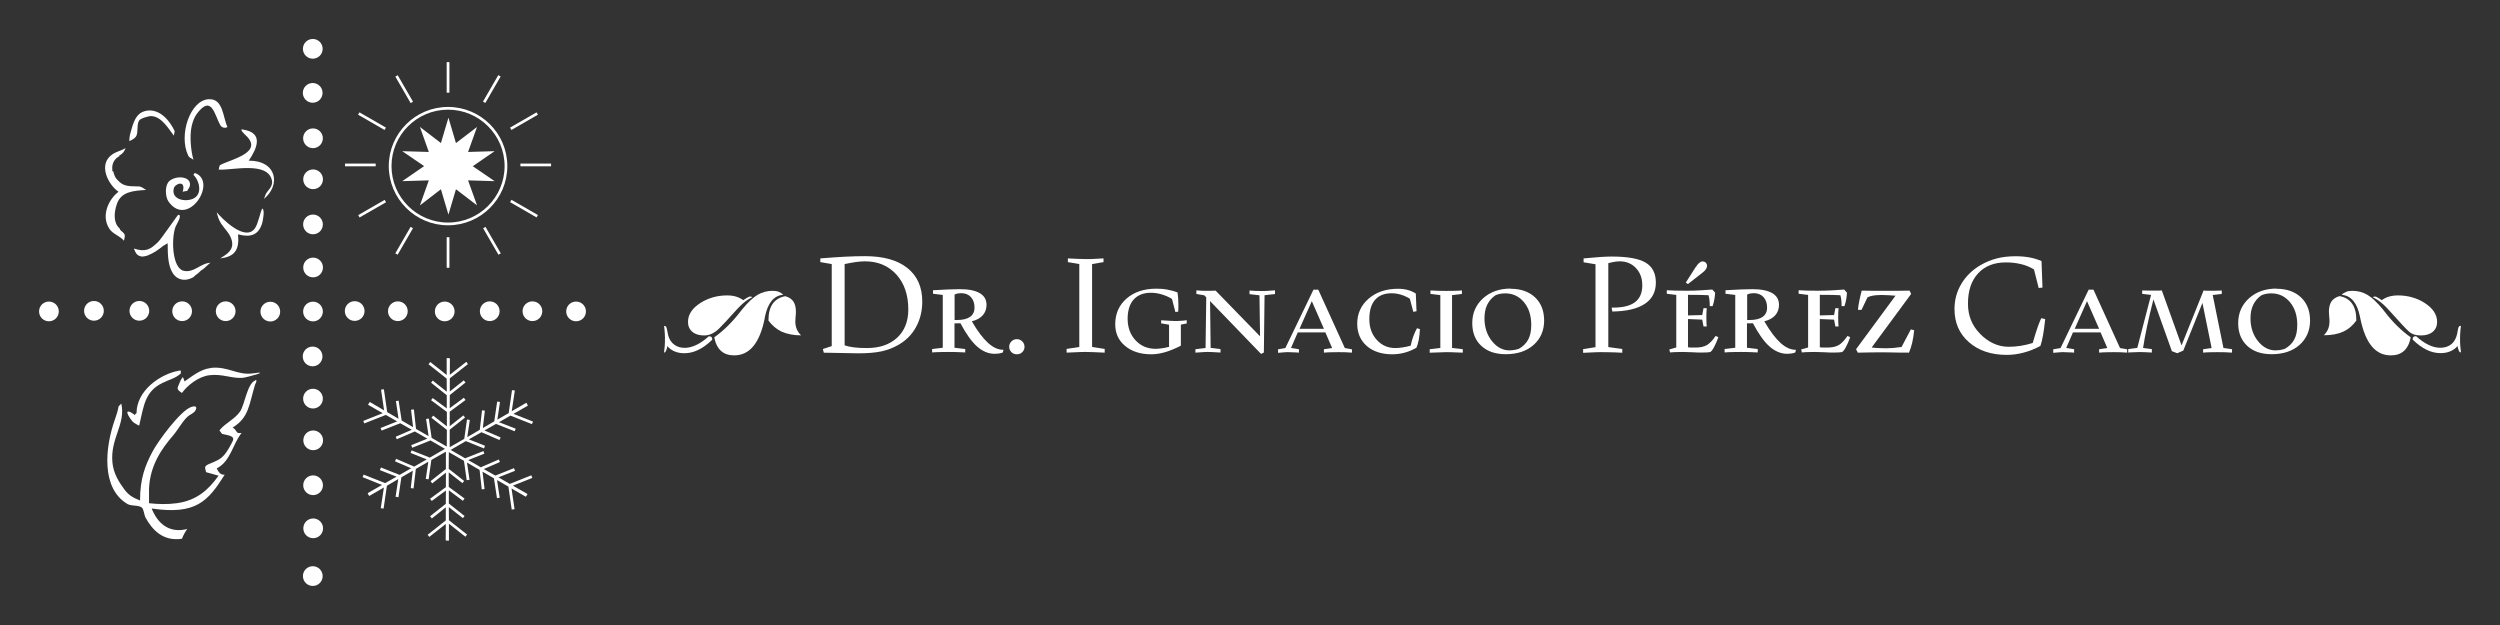 <svg xmlns="http://www.w3.org/2000/svg" id="Capa_1" data-name="Capa 1" viewBox="0 0 256 64"><rect x="0" y="0" width="256" height="64" fill="#333333" stroke="none"/><defs><style>      .cls-1 {        fill: #fff;        stroke-width: 0px;      }    </style></defs><g><g><path class="cls-1" d="M84,26.46c.88-.07,1.7-.13,2.46-.17.76-.04,1.46-.06,2.1-.06,1.89,0,3.34.4,4.35,1.21,1.02.81,1.53,1.95,1.53,3.44,0,.98-.22,1.85-.65,2.63-.43.78-1.05,1.39-1.84,1.83-.52.29-1.08.51-1.69.64-.61.13-1.39.2-2.34.2-.35,0-1.45-.02-3.29-.06-.12,0-.21,0-.27,0l-.1-.38.91-.3v-8.4l-1.17-.2v-.38ZM86.48,35.36c.25.09.56.16.95.21.39.05.84.07,1.34.07,1.3,0,2.33-.35,3.1-1.06.76-.71,1.14-1.67,1.14-2.89,0-1.49-.41-2.68-1.22-3.58-.82-.9-1.89-1.35-3.22-1.35-.27,0-.58.02-.92.07-.34.05-.73.12-1.16.21v8.32Z"></path><path class="cls-1" d="M97.75,32.77h.23c.6,0,1.05-.11,1.35-.32.3-.21.46-.53.46-.95,0-.45-.12-.81-.37-1.08-.25-.27-.58-.4-1.01-.4-.11,0-.22.01-.33.03-.11.02-.22.06-.33.11v2.61ZM99.52,32.91c.58,1,1.14,1.74,1.66,2.21.52.47,1.05.71,1.58.7l-.08.28c-.14.05-.27.08-.41.1-.13.02-.27.03-.4.03-.65,0-1.25-.25-1.81-.74-.56-.5-1.13-1.29-1.71-2.39-.12,0-.23,0-.34.01-.1,0-.19,0-.27,0v2.5l1.1.13v.35c-.33-.02-.63-.03-.92-.04-.29,0-.55-.01-.79-.01-.28,0-.56,0-.84.01-.28,0-.56.02-.84.04v-.35l1.09-.13v-5.41l-1-.12v-.36c.59-.04,1.11-.06,1.56-.08.45-.02.84-.03,1.18-.03.91,0,1.59.14,2.05.41.46.27.69.67.69,1.21,0,.41-.13.77-.39,1.06-.26.29-.63.49-1.11.61Z"></path><path class="cls-1" d="M104.91,35.52c0,.21-.08.39-.23.54-.15.15-.33.22-.55.22s-.41-.07-.56-.22c-.15-.15-.23-.33-.23-.54s.08-.41.23-.56c.15-.15.34-.23.56-.23.22,0,.4.08.55.23.15.15.23.34.23.56Z"></path><path class="cls-1" d="M113.11,36.11c-.45-.02-.83-.04-1.13-.05-.3-.01-.56-.02-.78-.02-.24,0-.51,0-.83.02-.32.01-.7.03-1.15.05v-.38l1.3-.2v-8.49l-1.17-.2v-.38c.39.02.74.04,1.04.05.3.01.58.02.83.02.27,0,.55,0,.84-.02.29-.01.6-.03.94-.05v.38l-1.17.2v8.49l1.29.2v.38Z"></path><path class="cls-1" d="M121.54,33.12l-.62.12v2.16c-.57.29-1.1.51-1.6.66-.5.14-.97.22-1.41.22-1.11,0-2.01-.28-2.69-.85-.68-.56-1.02-1.3-1.02-2.22,0-1.09.39-1.97,1.16-2.64.77-.67,1.79-1.01,3.05-1.01.41,0,.79.03,1.15.1.36.07.7.16,1.02.29.03.24.06.47.07.69s.02.44.02.65c0,.06,0,.17-.01.35,0,.11,0,.2-.01.27l-.29.04-.35-1.34c-.34-.21-.7-.36-1.07-.47-.37-.11-.73-.16-1.09-.16-.76,0-1.34.23-1.76.69-.41.46-.62,1.12-.62,1.97,0,.89.27,1.63.81,2.21s1.23.87,2.06.87c.17,0,.37-.02.6-.05.22-.03.48-.08.77-.15v-2.27l-.81-.14v-.31s.03,0,.05,0c.77.05,1.23.07,1.37.07.19,0,.38,0,.59-.02.2-.01.41-.03.61-.06v.32Z"></path><path class="cls-1" d="M130.56,30.11l-1.07.12-.07,5.87-.29.14-5.22-5.41.06,4.79,1.01.13v.35c-.42-.03-.72-.05-.89-.05-.17,0-.31-.01-.4-.01-.14,0-.31,0-.52.02-.2.01-.45.03-.76.05v-.35s1.04-.13,1.04-.13l.07-5.18-.2-.21-.81-.14v-.37c.17.02.33.03.5.04.16,0,.32.01.49.01.12,0,.26,0,.42,0,.16,0,.35-.02.56-.02l4.55,4.68-.06-4.2-1.02-.12v-.37c.19.02.4.03.62.04.22,0,.45.01.7.01.17,0,.36,0,.58-.02.22-.01.46-.03.71-.05v.39Z"></path><path class="cls-1" d="M135.57,33.67l-1.24-2.83-1.26,2.83h2.5ZM138.45,36.11c-.23-.02-.45-.03-.68-.04-.22,0-.45-.01-.68-.01-.24,0-.49,0-.74.01-.25,0-.51.02-.78.04v-.35l.84-.12-.69-1.6h-2.83l-.69,1.59.81.13v.35c-.07,0-.16-.01-.28-.02-.39-.02-.66-.03-.8-.03-.14,0-.3,0-.47.02-.17.01-.37.03-.59.05v-.36l.75-.13,2.88-5.98h.49l2.72,5.98.73.13v.35Z"></path><path class="cls-1" d="M145.4,33.69c-.02.42-.06.79-.12,1.11-.06.32-.14.59-.24.81-.39.22-.79.39-1.2.5-.41.11-.83.17-1.25.17-1.1,0-1.97-.28-2.63-.85-.65-.57-.98-1.33-.98-2.28,0-1.04.39-1.9,1.17-2.57.78-.67,1.78-1.01,3-1.01.36,0,.69.04.99.12.3.08.58.2.84.37l.07,1.81-.33.06-.35-1.34c-.31-.19-.62-.33-.93-.42-.31-.09-.62-.14-.94-.14-.74,0-1.31.23-1.7.68-.39.45-.58,1.11-.58,1.97s.25,1.56.76,2.12c.5.56,1.14.84,1.89.84.22,0,.46-.02.73-.06.27-.04.55-.1.85-.18.08-.36.17-.69.28-.98.11-.29.23-.56.37-.81l.3.09Z"></path><path class="cls-1" d="M149.79,36.11c-.08,0-.2,0-.35-.01-.66-.03-1.11-.04-1.35-.04-.27,0-.76.02-1.46.05-.1,0-.18,0-.23,0v-.35l1.09-.13v-5.41l-1.01-.12v-.36c.26.02.53.03.8.04.27,0,.55.01.83.01.29,0,.57,0,.83-.01.26,0,.51-.02.76-.04v.36l-1.01.12v5.41l1.1.13v.35Z"></path><path class="cls-1" d="M155.51,35.73c.45-.25.77-.57.98-.96.21-.39.31-.89.31-1.51,0-.95-.25-1.72-.75-2.32-.5-.6-1.14-.9-1.93-.9-.18,0-.36.02-.52.05-.16.03-.32.08-.47.15-.37.25-.65.58-.84.97-.19.39-.28.86-.28,1.38,0,.91.25,1.69.76,2.33.51.64,1.11.96,1.81.96.12,0,.26-.01.4-.03.14-.02.32-.06.52-.12ZM154.69,29.57c1.05,0,1.88.3,2.5.88.62.59.93,1.38.93,2.38s-.36,1.85-1.08,2.49c-.72.64-1.67.95-2.86.95-1.06,0-1.89-.29-2.5-.86-.61-.57-.92-1.34-.92-2.32,0-1.03.37-1.87,1.1-2.54.74-.66,1.68-1,2.82-1Z"></path><path class="cls-1" d="M162.17,26.46c.78-.07,1.38-.12,1.78-.15.4-.02.76-.04,1.08-.04,1.63,0,2.79.21,3.48.62.7.42,1.05,1.1,1.05,2.05s-.38,1.68-1.14,2.18c-.76.5-1.87.76-3.32.78l-.07-.4h.17c1,0,1.74-.19,2.23-.56.49-.38.74-.95.74-1.71s-.22-1.32-.65-1.78c-.43-.46-.99-.69-1.67-.69-.16,0-.34.02-.53.05-.2.03-.4.08-.63.14v8.59l1.43.2v.38c-.57-.03-1.01-.05-1.32-.05-.31,0-.57-.01-.78-.01-.26,0-.54,0-.85.02-.31.01-.66.03-1.06.05v-.38l1.27-.2v-8.49l-1.22-.2v-.38Z"></path><path class="cls-1" d="M173.66,27.34c.11-.18.22-.32.34-.42.12-.1.23-.15.33-.15.14,0,.25.04.34.13.09.09.13.19.13.32,0,.12-.04.23-.11.34-.07.11-.18.23-.34.35l-1.51,1.18-.21-.16,1.02-1.6ZM175.95,34.56c-.15.41-.3.74-.44,1-.14.26-.27.42-.38.49-.11.02-.22.03-.35.04-.12,0-.3.01-.54.01-.22,0-.53,0-.95-.03-.42-.02-.73-.03-.94-.03-.17,0-.37,0-.6.01-.23,0-.48.02-.74.04l-.07-.31.71-.2v-5.38l-.97-.12v-.36c.29.02.6.03.91.04.32,0,.65.01,1,.01.46,0,.91,0,1.37-.03s.92-.05,1.38-.09l.29.32c-.01.23-.04.46-.08.69-.04.22-.1.46-.18.69h-.29c0-.22-.01-.43-.03-.62-.02-.19-.05-.35-.1-.5-.2-.01-.48-.02-.83-.03s-.77-.01-1.27-.01v2.11l1.46-.04.13-.7h.33c-.01.15-.02.3-.03.45,0,.16-.01.31-.01.47s0,.33.01.49c0,.16.02.32.03.46h-.33l-.13-.7-1.46-.06v2.89c.08.01.17.02.25.03.08,0,.17.01.25,0h.28c.47,0,.85-.08,1.15-.25.29-.17.59-.48.9-.94l.26.12Z"></path><path class="cls-1" d="M178.91,32.77h.23c.6,0,1.05-.11,1.35-.32.3-.21.46-.53.46-.95,0-.45-.12-.81-.37-1.08-.25-.27-.58-.4-1.01-.4-.11,0-.22.01-.33.03-.11.02-.22.06-.33.11v2.61ZM180.67,32.91c.58,1,1.14,1.74,1.66,2.21.52.47,1.05.71,1.58.7l-.08.28c-.14.05-.27.08-.41.1-.13.02-.27.03-.4.03-.65,0-1.25-.25-1.81-.74s-1.13-1.29-1.71-2.39c-.12,0-.23,0-.34.01-.1,0-.19,0-.27,0v2.5l1.1.13v.35c-.33-.02-.63-.03-.92-.04-.29,0-.55-.01-.79-.01-.28,0-.56,0-.84.01-.28,0-.56.02-.84.04v-.35l1.09-.13v-5.41l-1-.12v-.36c.59-.04,1.11-.06,1.56-.08.45-.02.84-.03,1.18-.03.91,0,1.59.14,2.05.41.46.27.69.67.69,1.21,0,.41-.13.77-.39,1.06-.26.29-.63.49-1.11.61Z"></path><path class="cls-1" d="M189.45,34.56c-.15.41-.3.74-.44,1-.14.26-.27.42-.38.49-.11.02-.22.03-.35.04-.12,0-.3.01-.54.01-.22,0-.53,0-.95-.03-.42-.02-.73-.03-.94-.03-.17,0-.37,0-.6.01-.23,0-.48.02-.74.04l-.07-.31.71-.2v-5.38l-.97-.12v-.36c.29.02.6.03.91.04.32,0,.65.01,1,.01.46,0,.91,0,1.37-.03.46-.02.92-.05,1.38-.09l.29.32c-.01.23-.04.46-.08.69-.04.22-.1.46-.18.69h-.29c0-.22-.01-.43-.03-.62-.02-.19-.05-.35-.1-.5-.2-.01-.48-.02-.83-.03-.35,0-.77-.01-1.27-.01v2.11l1.46-.04.13-.7h.33c-.01.15-.02.3-.03.45,0,.16-.01.31-.01.47s0,.33.01.49c0,.16.02.32.03.46h-.33l-.13-.7-1.46-.06v2.89c.08.01.17.02.25.03.08,0,.17.01.25,0h.28c.47,0,.85-.08,1.15-.25.29-.17.59-.48.9-.94l.26.12Z"></path><path class="cls-1" d="M196.01,33.8c-.04.45-.1.86-.19,1.25-.09.39-.2.74-.34,1.06-.56,0-1.15,0-1.8-.02s-1-.01-1.08-.01c-.46,0-1.2,0-2.23.03h-.13l-.18-.35,4.04-5.48c-.25-.02-.49-.04-.71-.05-.22-.01-.43-.02-.62-.02h-.2c-.28,0-.54.02-.77.06s-.42.1-.57.18l-.61,1.28h-.36c0-.21.05-.47.11-.8.06-.33.15-.72.27-1.17.46,0,.87.02,1.25.02.37,0,.7.01.99,0,.42,0,.86,0,1.3,0,.44,0,.9-.02,1.36-.02l.16.34-4.04,5.48c.19.03.4.05.62.06.22.01.45.02.69.02h.28c.18,0,.39-.01.64-.03.25-.02.53-.06.83-.1l.95-1.8.33.08Z"></path><path class="cls-1" d="M209.43,32.67c-.07.64-.14,1.19-.22,1.64-.08.45-.17.82-.27,1.11-.53.29-1.09.52-1.69.68-.59.16-1.17.24-1.74.24-1.61,0-2.9-.43-3.89-1.3-.99-.86-1.48-2-1.48-3.39,0-.93.23-1.79.7-2.58.47-.79,1.13-1.43,1.98-1.93.52-.3,1.08-.53,1.66-.68.58-.15,1.22-.22,1.92-.22.51,0,.98.04,1.42.12s.85.21,1.23.37l.1,2.72-.39.04-.48-1.9c-.39-.24-.82-.42-1.31-.54-.49-.12-1.01-.18-1.57-.18-1.21,0-2.16.38-2.85,1.13-.69.75-1.03,1.78-1.03,3.1,0,.6.1,1.16.3,1.66.2.51.51.98.93,1.41.42.44.88.77,1.38,1,.5.23,1.02.34,1.56.34.41,0,.82-.03,1.24-.1.42-.07.82-.16,1.22-.29.22-.74.39-1.31.53-1.69s.25-.67.36-.85l.4.1Z"></path><path class="cls-1" d="M214.95,33.67l-1.24-2.83-1.26,2.83h2.5ZM217.83,36.11c-.23-.02-.45-.03-.68-.04-.22,0-.45-.01-.68-.01-.24,0-.49,0-.74.01-.25,0-.51.02-.78.04v-.35l.84-.12-.69-1.6h-2.83l-.69,1.59.81.13v.35c-.07,0-.16-.01-.28-.02-.39-.02-.66-.03-.8-.03-.14,0-.3,0-.47.02-.17.01-.37.03-.59.05v-.36l.75-.13,2.88-5.98h.49l2.72,5.98.73.13v.35Z"></path><path class="cls-1" d="M228.56,36.11c-.22-.02-.45-.03-.7-.04-.24,0-.5-.01-.77-.01-.28,0-.54,0-.78.01-.24,0-.48.02-.71.04v-.35l.87-.12-.94-4.62-1.96,4.88-.62.27-.55-.21-1.89-5.3c-.25.96-.46,1.87-.64,2.71-.18.84-.32,1.6-.42,2.26l.9.12v.35c-.34-.02-.6-.04-.78-.04-.17,0-.34-.01-.5-.01-.16,0-.44.01-.84.03-.13,0-.23.02-.3.02v-.35l.93-.13,1.41-5.42-.91-.11v-.35c.26,0,.49.02.69.02.2,0,.36.01.48,0,.21,0,.38,0,.5,0,.12,0,.23-.02.34-.02l2.02,5.63,2.26-5.63c.09.02.19.03.29.03.1,0,.23,0,.41,0,.12,0,.28,0,.47,0,.19,0,.42-.02.69-.02v.35l-.93.11,1.1,5.42.88.13v.35Z"></path><path class="cls-1" d="M233.95,35.73c.45-.25.77-.57.98-.96.21-.39.31-.89.31-1.51,0-.95-.25-1.72-.75-2.32-.5-.6-1.14-.9-1.93-.9-.18,0-.36.02-.52.05-.16.03-.32.08-.47.15-.37.25-.65.58-.84.97-.19.39-.28.86-.28,1.38,0,.91.25,1.69.76,2.33.51.64,1.11.96,1.81.96.12,0,.26-.01.4-.03.14-.02.32-.06.52-.12ZM233.12,29.57c1.05,0,1.88.3,2.5.88.62.59.93,1.38.93,2.38s-.36,1.85-1.08,2.49c-.72.64-1.67.95-2.86.95-1.06,0-1.89-.29-2.5-.86-.61-.57-.92-1.34-.92-2.32,0-1.03.37-1.87,1.1-2.54.74-.66,1.68-1,2.82-1Z"></path></g><path class="cls-1" d="M241.3,32.81c-.37.52-.82.91-1.36,1.15-.53.25-1.19.37-1.98.37.2-.2.35-.42.44-.64.09-.23.14-.49.14-.79,0-.1,0-.27-.03-.48-.02-.22-.03-.38-.03-.5,0-.44.09-.79.26-1.05.17-.25.45-.44.83-.55.58.11,1.01.37,1.29.78.29.41.43.98.43,1.7ZM239.8,30.18c.12-.13.28-.23.46-.3.18-.07.39-.1.62-.1.56,0,1.08.14,1.54.41.46.27.98.76,1.56,1.46.04.06.11.15.22.28.82,1.07,1.71,1.94,2.66,2.61-.12.62-.35,1.08-.69,1.39-.34.31-.79.46-1.35.46-.79,0-1.44-.31-1.96-.94-.52-.63-.9-1.57-1.16-2.83,0-.04-.02-.1-.04-.19-.28-1.41-.9-2.15-1.86-2.24ZM243.89,30.74c.22-.16.47-.29.75-.37s.58-.12.91-.12c.49,0,.97.06,1.43.19.46.13.88.31,1.27.56.43.27.76.57.98.9.22.33.33.68.33,1.06,0,.43-.15.77-.45,1.02-.3.25-.7.37-1.21.37-.26,0-.48-.03-.68-.09-.19-.06-.36-.15-.49-.26-.2-.18-.43-.41-.7-.7-.27-.29-.58-.63-.93-1.02-.52-.6-.93-1.02-1.24-1.27-.3-.25-.6-.44-.9-.58.02-.01.05-.03.09-.04.03-.01.07-.02.11-.02.03,0,.06,0,.08,0,.02,0,.05,0,.08.02.08.04.17.08.26.14.09.06.2.13.32.21ZM251.99,36.07s-.04.01-.05.01c-.1,0-.19-.19-.28-.58,0-.03,0-.05-.01-.07-.18.23-.43.41-.73.54-.3.13-.64.19-1.01.19-.48,0-.95-.11-1.42-.34-.47-.23-.95-.57-1.43-1.04v-.07c0-.1.03-.17.08-.21.05-.05.13-.07.23-.07h.04c.45.4.88.7,1.29.89.41.2.8.29,1.18.29.39,0,.73-.09,1.01-.27.28-.18.48-.45.62-.81.07-.19.13-.43.17-.72.04-.29.12-.44.24-.44h.08c-.03.23-.06.47-.07.7-.02.23-.02.46-.02.68s0,.43.02.65c.02.22.04.44.07.66ZM78.69,32.81c0-.72.14-1.29.43-1.7.29-.41.72-.67,1.29-.78.38.11.66.29.83.54.17.25.26.6.26,1.05,0,.12,0,.28-.03.5-.02.22-.03.38-.03.48,0,.29.05.55.14.78.09.23.24.45.45.66-.79,0-1.45-.14-1.99-.38-.53-.25-.98-.63-1.36-1.15ZM80.2,30.18c-.96.09-1.58.84-1.87,2.26-.01.08-.02.14-.03.18-.25,1.26-.64,2.2-1.16,2.83-.52.63-1.17.94-1.96.94-.56,0-1.01-.15-1.35-.46-.34-.31-.57-.77-.69-1.39.95-.67,1.83-1.54,2.66-2.61.11-.13.18-.23.22-.28.58-.7,1.1-1.19,1.56-1.46.46-.27.97-.41,1.54-.41.23,0,.44.03.62.1.18.07.34.17.46.3ZM76.11,30.74c.12-.08.23-.15.32-.21.09-.06.18-.1.26-.14.03,0,.06-.01.08-.02.02,0,.05,0,.08,0,.04,0,.07,0,.11.02.03.01.06.02.09.04-.3.13-.6.33-.9.58-.3.25-.72.68-1.24,1.27-.21.24-.4.45-.57.63-.16.18-.33.35-.49.51-.04.04-.09.09-.15.16-.5.51-1.03.77-1.59.77-.51,0-.92-.12-1.21-.37-.3-.25-.45-.59-.45-1.02,0-.38.11-.73.33-1.06.22-.33.55-.63.98-.9.38-.24.81-.43,1.27-.56.46-.13.94-.19,1.43-.19.33,0,.64.04.91.12s.52.21.75.37ZM68,36.07c.03-.22.05-.44.07-.66.02-.22.02-.44.02-.65s0-.45-.02-.68c-.01-.23-.04-.46-.07-.7h.08c.11,0,.19.14.23.41.04.23.08.43.12.58.11.39.31.7.61.92.3.22.65.33,1.07.33.38,0,.77-.1,1.18-.29.41-.19.84-.49,1.29-.89h.04c.11,0,.18.02.23.07.05.05.08.12.08.21v.07c-.48.47-.96.82-1.43,1.04-.47.23-.94.34-1.42.34-.37,0-.71-.06-1.01-.19-.3-.13-.55-.31-.73-.54,0,.02,0,.04-.01.07-.09.39-.19.58-.28.58h-.05Z"></path></g><g><path class="cls-1" d="M26.11,38.95c.33-.13.02.39,0,.46-.63,2.11-.62,3.33-2.28,4.37.54.35.25.65.91.55-.94,1.2-1.12,2.9-2.55,3.64.24.47.44.67.82.64-1.72,2.73-2.95,4.13-7.48,3.46.59,1.47,1.72,2.58,3.65,2.1-.22.27-.42.67-.55,1-1.96.29-3.05-.93-3.74-2.19-.12-.22-.17-.84-.36-1-.33-.28-1.07-.14-1.46-.36-2.73-1.59-2.34-5.77-1.28-8.74.14-.4.25-.72.36-1.28l.27-.27c.48,2.08-1.14,3.56-.91,6.01.1,1.12.66,2.01,1.19,2.73.45.62.86.87,1.64,1.18,0-2.24.52-3.58,1.28-5.01.58-1.1,2.83-4.14,3.92-4.55.54-.2.67,0,.46.36-.17.29-.58.4-.82.64-.56.54-.95,1.32-1.46,1.91-1.17,1.35-2.37,3.07-2.46,5.47v1.46c.92.1,1.88.13,2.83,0,2.09-.28,3.29-1.42,4.29-2.82-.48-.14-.78-.22-1.28-.36-.05-.38-.29-.58.27-.82.74-.32,1.19-.45,1.64-1,.28-.34.64-.98.82-1.37.26-.56-.55-.58-1.09-.73,0,0-.22-.29-.27-.36.6-.76,1.52-1.1,2.1-1.91.49-.7.74-2.87,1.55-3.19Z"></path><path class="cls-1" d="M18.36,37.95c.3-.05.07.18.18.27-.55.52-1.17.63-1.92,1-1.75.87-1.88,2.22-2.37,4.37-.5-.26-.62-.3-.91-.73-.61-.89-.2-.89.46-.36,0-.01.13-.2.18-.18,0-2.36,2.47-4.04,4.38-4.37Z"></path><path class="cls-1" d="M21.55,37.68c1.81-.22,2.71.79,4.38.55,1.93-.29-.65.42-1.09.46-1.13.08-2.08-.43-3.38-.27-1.14.13-2.28,1.05-2.83,1.82-.64-.43-.47-.46-.18-1.18.11-.29.2-.3.27-.46.07.12.13.33.18.46.73-.5,1.6-1.24,2.65-1.37Z"></path><path class="cls-1" d="M18.26,22c.48-.04-.25,1.11-.27,1.18-.47,1.18-.38,4.28.82,4.55,1.07.24,1.73-.79,2.74-.82-.17.1-.55.5-.73.64-.1.07-.19.1-.27.18-.21.2-.27.28-.55.46-.05.03-.11.14-.18.18-.76.45-1.59.38-2.1-.36-.5-.74-.55-1.8-.55-3.1-.18.12-.3.15-.46.27-.56.43-.87.69-1.64,1,0,0-.39.11-.55.09-.54-.09-.59-.34-.82-.82,1.24.4,1.71.07,2.46-.64.33-.3,2.03-2.82,2.1-2.82Z"></path><path class="cls-1" d="M26.83,21.36c.33.01.09,1.28,0,1.55-.38,1.15-1.15,1.43-2.46,1.09.19,1.7-.46,2.31-1.82,2.46.6-.4,1.43-.79,1.19-1.82-.18-.73-.73-1.18-1.09-1.73-.27-.4-.36-.8-.46-1.18.52.64,2.93,3.08,3.92,1.64.33-.48.51-1.54.73-2Z"></path><path class="cls-1" d="M19.99,17.72c2.34.91-.77,5.72-2.74,2.91-.35-.51-.38-1.68.09-2.09.27-.24.81-.44,1.37-.36.36.05.68.26.73.55.08.43-.17.59-.27.82-.11,0-.4.07-.46.09.37-1.27-.79-.84-.91-.36-.29,1.11,1.07,1.43,1.92,1.09,1.07-.43.71-1.87.09-2.46.03-.03.08-.22.18-.18Z"></path><path class="cls-1" d="M12.87,15.17c-.12.19-.14.4-.46.64-.09.06-.05.03-.18.09v.09c-.44.22-.8.69-.73,1.37.01.12-.05.18.09.18.16.52.17.6.46.91.58.63,1.05.62,2.1.64.39,0,.53.22.82.36-1.35.08-2.59.18-3.01,1.46-.31.91-.34,1.92.27,2.46.06.06.04.12.09.18.15.17.41.29.46.55.02.12-.09.55-.09.55-.37-.47-1.12-.68-1.46-1.18-.98-1.43,0-3.18.91-3.83-1.06-.72-2.14-2.81-.64-3.83.4-.28.97-.41,1.37-.64Z"></path><path class="cls-1" d="M24.83,13.26c2.29.32,1.42,2.04.64,3.19,2.92,0,3.28,2.53,1.55,3.92.1-.2.1-.26.18-.46.16-.4.8-.78.64-1.46-.47-2-4.25-.95-5.47-1.09.1-.08.05-.39.18-.46,1.04-.58,4.6-1.28,2.55-3.1,0,0-.63-.6-.27-.55Z"></path><path class="cls-1" d="M14.97,11.34c1.51-.26,2.51,1.22,2.92,2.09,0,0-.09.45-.09.46-.5-.65-1.23-1.94-2.28-2-.34-.02-1.16.25-1.28.46-.25.42-.08,1.1-.27,1.55-.15.33-.73.55-.73.55,0,0,.01-.46.09-.73.29-1.03.53-2.18,1.64-2.37Z"></path><path class="cls-1" d="M21.36,10.16c1.51-.09,1.46,1.85,1.92,2.82.16-.03-.42.35-.73-.18-.57-1-.87-3.16-2.37-1.18-.26.33-.44.81-.55,1.28-.24,1.04-.07,2.63.18,3.46-.24-.21-.4-.14-.55-.46-.98-2.06.2-5.63,2.1-5.74Z"></path><path class="cls-1" d="M32.06,19.37c.56,0,1.01-.45,1.01-1.01s-.45-1.01-1.01-1.01-1.01.45-1.01,1.01.45,1.01,1.01,1.01Z"></path><path class="cls-1" d="M32.05,23.99c.56,0,1.01-.45,1.01-1.01s-.45-1.01-1.01-1.01-1.01.45-1.01,1.01.45,1.01,1.01,1.01Z"></path><path class="cls-1" d="M32.05,15.17c.56,0,1.01-.45,1.01-1.01s-.45-1.01-1.01-1.01-1.01.45-1.01,1.01.45,1.01,1.01,1.01Z"></path><path class="cls-1" d="M32.02,10.52c.56,0,1.01-.45,1.01-1.01s-.45-1.01-1.01-1.01-1.01.45-1.01,1.01.45,1.01,1.01,1.01Z"></path><path class="cls-1" d="M32.06,28.4c.56,0,1.01-.45,1.01-1.01s-.45-1.01-1.01-1.01-1.01.45-1.01,1.01.45,1.01,1.01,1.01Z"></path><path class="cls-1" d="M32.03,6.01c.56,0,1.01-.45,1.01-1.01s-.45-1.01-1.01-1.01-1.01.45-1.01,1.01.45,1.01,1.01,1.01Z"></path><path class="cls-1" d="M32.05,32.91c.56,0,1.01-.45,1.01-1.01s-.45-1.01-1.01-1.01-1.01.45-1.01,1.01.45,1.01,1.01,1.01Z"></path><path class="cls-1" d="M36.32,32.86c.56,0,1.01-.45,1.01-1.01s-.45-1.01-1.01-1.01-1.01.45-1.01,1.01.45,1.01,1.01,1.01Z"></path><path class="cls-1" d="M40.74,32.88c.56,0,1.01-.45,1.01-1.01s-.45-1.01-1.01-1.01-1.01.45-1.01,1.01.45,1.01,1.01,1.01Z"></path><path class="cls-1" d="M32.01,37.51c.56,0,1.01-.45,1.01-1.01s-.45-1.01-1.01-1.01-1.01.45-1.01,1.01.45,1.01,1.01,1.01Z"></path><path class="cls-1" d="M58.99,32.9c.56,0,1.01-.45,1.01-1.01s-.45-1.01-1.01-1.01-1.01.45-1.01,1.01.45,1.01,1.01,1.01Z"></path><path class="cls-1" d="M45.54,32.9c.56,0,1.01-.45,1.01-1.01s-.45-1.01-1.01-1.01-1.01.45-1.01,1.01.45,1.01,1.01,1.01Z"></path><path class="cls-1" d="M32.05,41.83c.56,0,1.01-.45,1.01-1.01s-.45-1.01-1.01-1.01-1.01.45-1.01,1.01.45,1.01,1.01,1.01Z"></path><path class="cls-1" d="M32.06,50.7c.56,0,1.01-.45,1.01-1.01s-.45-1.01-1.01-1.01-1.01.45-1.01,1.01.45,1.01,1.01,1.01Z"></path><path class="cls-1" d="M32.07,55.11c.56,0,1.01-.45,1.01-1.01s-.45-1.01-1.01-1.01-1.01.45-1.01,1.01.45,1.01,1.01,1.01Z"></path><path class="cls-1" d="M32.07,46.1c.56,0,1.01-.45,1.01-1.01s-.45-1.01-1.01-1.01-1.01.45-1.01,1.01.45,1.01,1.01,1.01Z"></path><path class="cls-1" d="M32.03,60c.56,0,1.01-.45,1.01-1.01s-.45-1.01-1.01-1.01-1.01.45-1.01,1.01.45,1.01,1.01,1.01Z"></path><path class="cls-1" d="M27.68,32.92c.56,0,1.01-.45,1.01-1.01s-.45-1.01-1.01-1.01-1.01.45-1.01,1.01.45,1.01,1.01,1.01Z"></path><path class="cls-1" d="M23.11,32.88c.56,0,1.01-.45,1.01-1.01s-.45-1.01-1.01-1.01-1.01.45-1.01,1.01.45,1.01,1.01,1.01Z"></path><path class="cls-1" d="M18.65,32.88c.56,0,1.01-.45,1.01-1.01s-.45-1.01-1.01-1.01-1.01.45-1.01,1.01.45,1.01,1.01,1.01Z"></path><path class="cls-1" d="M14.27,32.84c.56,0,1.01-.45,1.01-1.01s-.45-1.01-1.01-1.01-1.01.45-1.01,1.01.45,1.01,1.01,1.01Z"></path><path class="cls-1" d="M9.62,32.84c.56,0,1.01-.45,1.01-1.01s-.45-1.01-1.01-1.01-1.01.45-1.01,1.01.45,1.01,1.01,1.01Z"></path><path class="cls-1" d="M5.01,32.9c.56,0,1.01-.45,1.01-1.01s-.45-1.01-1.01-1.01-1.01.45-1.01,1.01.45,1.01,1.01,1.01Z"></path><path class="cls-1" d="M54.52,32.88c.56,0,1.01-.45,1.01-1.01s-.45-1.01-1.01-1.01-1.01.45-1.01,1.01.45,1.01,1.01,1.01Z"></path><path class="cls-1" d="M50.15,32.88c.56,0,1.01-.45,1.01-1.01s-.45-1.01-1.01-1.01-1.01.45-1.01,1.01.45,1.01,1.01,1.01Z"></path><polygon class="cls-1" points="45.92 12.05 46.69 14.65 48.85 13 47.93 15.56 50.65 15.48 48.41 17.02 50.65 18.55 47.93 18.47 48.85 21.03 46.69 19.38 45.92 21.98 45.15 19.38 43 21.03 43.91 18.47 41.19 18.55 43.43 17.01 41.19 15.48 43.91 15.56 43 13 45.15 14.65 45.92 12.05"></polygon><g><path class="cls-1" d="M45.88,10.95c-3.35,0-6.07,2.72-6.07,6.06s2.72,6.06,6.07,6.06,6.07-2.72,6.07-6.06-2.72-6.06-6.07-6.06ZM45.88,22.79c-3.19,0-5.79-2.59-5.79-5.78s2.6-5.78,5.79-5.78,5.79,2.59,5.79,5.78-2.6,5.78-5.79,5.78Z"></path><rect class="cls-1" x="45.74" y="6.36" width=".28" height="3.13"></rect><rect class="cls-1" x="41.25" y="7.56" width=".28" height="3.13" transform="translate(.99 21.95) rotate(-30.04)"></rect><rect class="cls-1" x="37.96" y="10.84" width=".28" height="3.13" transform="translate(8.32 39.22) rotate(-60.04)"></rect><rect class="cls-1" x="35.33" y="16.75" width="3.14" height=".28"></rect><rect class="cls-1" x="36.54" y="21.23" width="3.13" height=".28" transform="translate(-5.58 21.86) rotate(-29.93)"></rect><rect class="cls-1" x="39.82" y="24.51" width="3.13" height=".28" transform="translate(-.67 48.15) rotate(-59.97)"></rect><rect class="cls-1" x="45.74" y="24.29" width=".28" height="3.13"></rect><rect class="cls-1" x="50.23" y="23.09" width=".28" height="3.13" transform="translate(-5.57 28.53) rotate(-30.04)"></rect><rect class="cls-1" x="53.52" y="19.8" width=".28" height="3.13" transform="translate(8.35 57.18) rotate(-60.04)"></rect><rect class="cls-1" x="53.29" y="16.75" width="3.14" height=".28"></rect><rect class="cls-1" x="52.09" y="12.26" width="3.13" height=".28" transform="translate(.97 28.43) rotate(-29.93)"></rect><rect class="cls-1" x="48.8" y="8.98" width="3.13" height=".28" transform="translate(17.26 48.16) rotate(-59.97)"></rect></g><polygon class="cls-1" points="54.41 48.67 52.2 49.55 51.04 48.88 52.74 48.21 52.63 47.94 50.72 48.7 49.54 48.03 51.19 47.31 51.08 47.05 49.23 47.85 47.95 47.11 49.6 46.45 49.5 46.19 47.63 46.93 46.15 46.07 47.7 45.17 49.56 45.92 49.67 45.65 48.01 44.99 49.3 44.26 51.15 45.06 51.26 44.79 49.61 44.08 50.79 43.41 52.7 44.16 52.81 43.9 51.1 43.23 52.27 42.56 54.47 43.43 54.58 43.17 52.58 42.38 54.05 41.54 54.02 41.5 54.04 41.49 53.9 41.24 52.4 42.11 52.72 39.99 52.43 39.95 52.09 42.3 50.93 42.97 51.2 41.16 50.91 41.12 50.61 43.15 49.44 43.83 49.65 42.05 49.36 42.02 49.13 44.01 47.85 44.76 48.11 43 47.82 42.96 47.54 44.94 46.05 45.79 46.05 44 47.62 42.76 47.45 42.54 46.05 43.64 46.05 42.16 47.67 40.96 47.5 40.73 46.05 41.8 46.06 40.45 47.67 39.17 47.49 38.95 46.06 40.09 46.06 38.74 47.92 37.28 47.75 37.05 46.06 38.38 46.07 36.7 46.02 36.7 46.02 36.67 45.74 36.67 45.74 38.4 44.06 37.07 43.88 37.3 45.74 38.77 45.75 40.11 44.31 38.97 44.14 39.19 45.75 40.47 45.75 41.82 44.31 40.76 44.14 40.98 45.76 42.18 45.76 43.66 44.36 42.56 44.18 42.78 45.76 44.02 45.75 45.73 44.2 44.84 43.91 42.86 43.63 42.9 43.89 44.66 42.6 43.92 42.38 41.92 42.09 41.96 42.3 43.74 41.13 43.06 40.82 41.03 40.54 41.07 40.81 42.88 39.65 42.2 39.31 39.86 39.02 39.9 39.33 42.02 37.88 41.17 37.85 41.21 37.83 41.2 37.69 41.45 39.19 42.31 37.2 43.1 37.3 43.36 39.51 42.49 40.67 43.15 38.97 43.83 39.08 44.09 40.99 43.34 42.17 44.01 40.52 44.72 40.63 44.98 42.48 44.18 43.76 44.92 42.11 45.58 42.21 45.85 44.08 45.1 45.56 45.96 44.01 46.86 42.15 46.12 42.04 46.38 43.7 47.04 42.41 47.78 40.56 46.98 40.45 47.24 42.1 47.95 40.92 48.63 39.01 47.87 38.9 48.14 40.61 48.81 39.44 49.47 37.24 48.6 37.13 48.86 39.12 49.66 37.66 50.49 37.68 50.53 37.66 50.55 37.81 50.79 39.31 49.92 38.99 52.04 39.28 52.08 39.62 49.74 40.78 49.06 40.51 50.87 40.8 50.92 41.1 48.88 42.27 48.2 42.06 49.98 42.35 50.02 42.58 48.02 43.86 47.28 43.6 49.04 43.89 49.08 44.17 47.1 45.66 46.25 45.66 48.03 44.09 49.27 44.26 49.5 45.66 48.4 45.66 49.88 44.04 51.07 44.21 51.3 45.66 50.23 45.65 51.59 44.04 52.86 44.22 53.09 45.65 51.95 45.65 53.29 43.79 54.76 43.96 54.98 45.65 53.65 45.64 55.34 45.69 55.34 45.69 55.36 45.97 55.36 45.97 53.63 47.65 54.96 47.83 54.74 45.97 53.27 45.96 51.93 47.4 53.06 47.57 52.84 45.96 51.56 45.96 50.21 47.4 51.28 47.57 51.05 45.95 49.86 45.95 48.37 47.35 49.47 47.53 49.25 45.95 48.01 45.96 46.3 47.51 47.19 47.79 49.17 48.08 49.13 47.82 47.37 49.11 48.12 49.33 50.11 49.62 50.08 49.41 48.3 50.58 48.98 50.89 51.01 51.17 50.97 50.9 49.16 52.06 49.83 52.4 52.18 52.69 52.14 52.38 50.02 53.83 50.86 53.86 50.82 53.88 50.83 54.02 50.59 52.52 49.73 54.51 48.94 54.41 48.67"></polygon></g></svg>